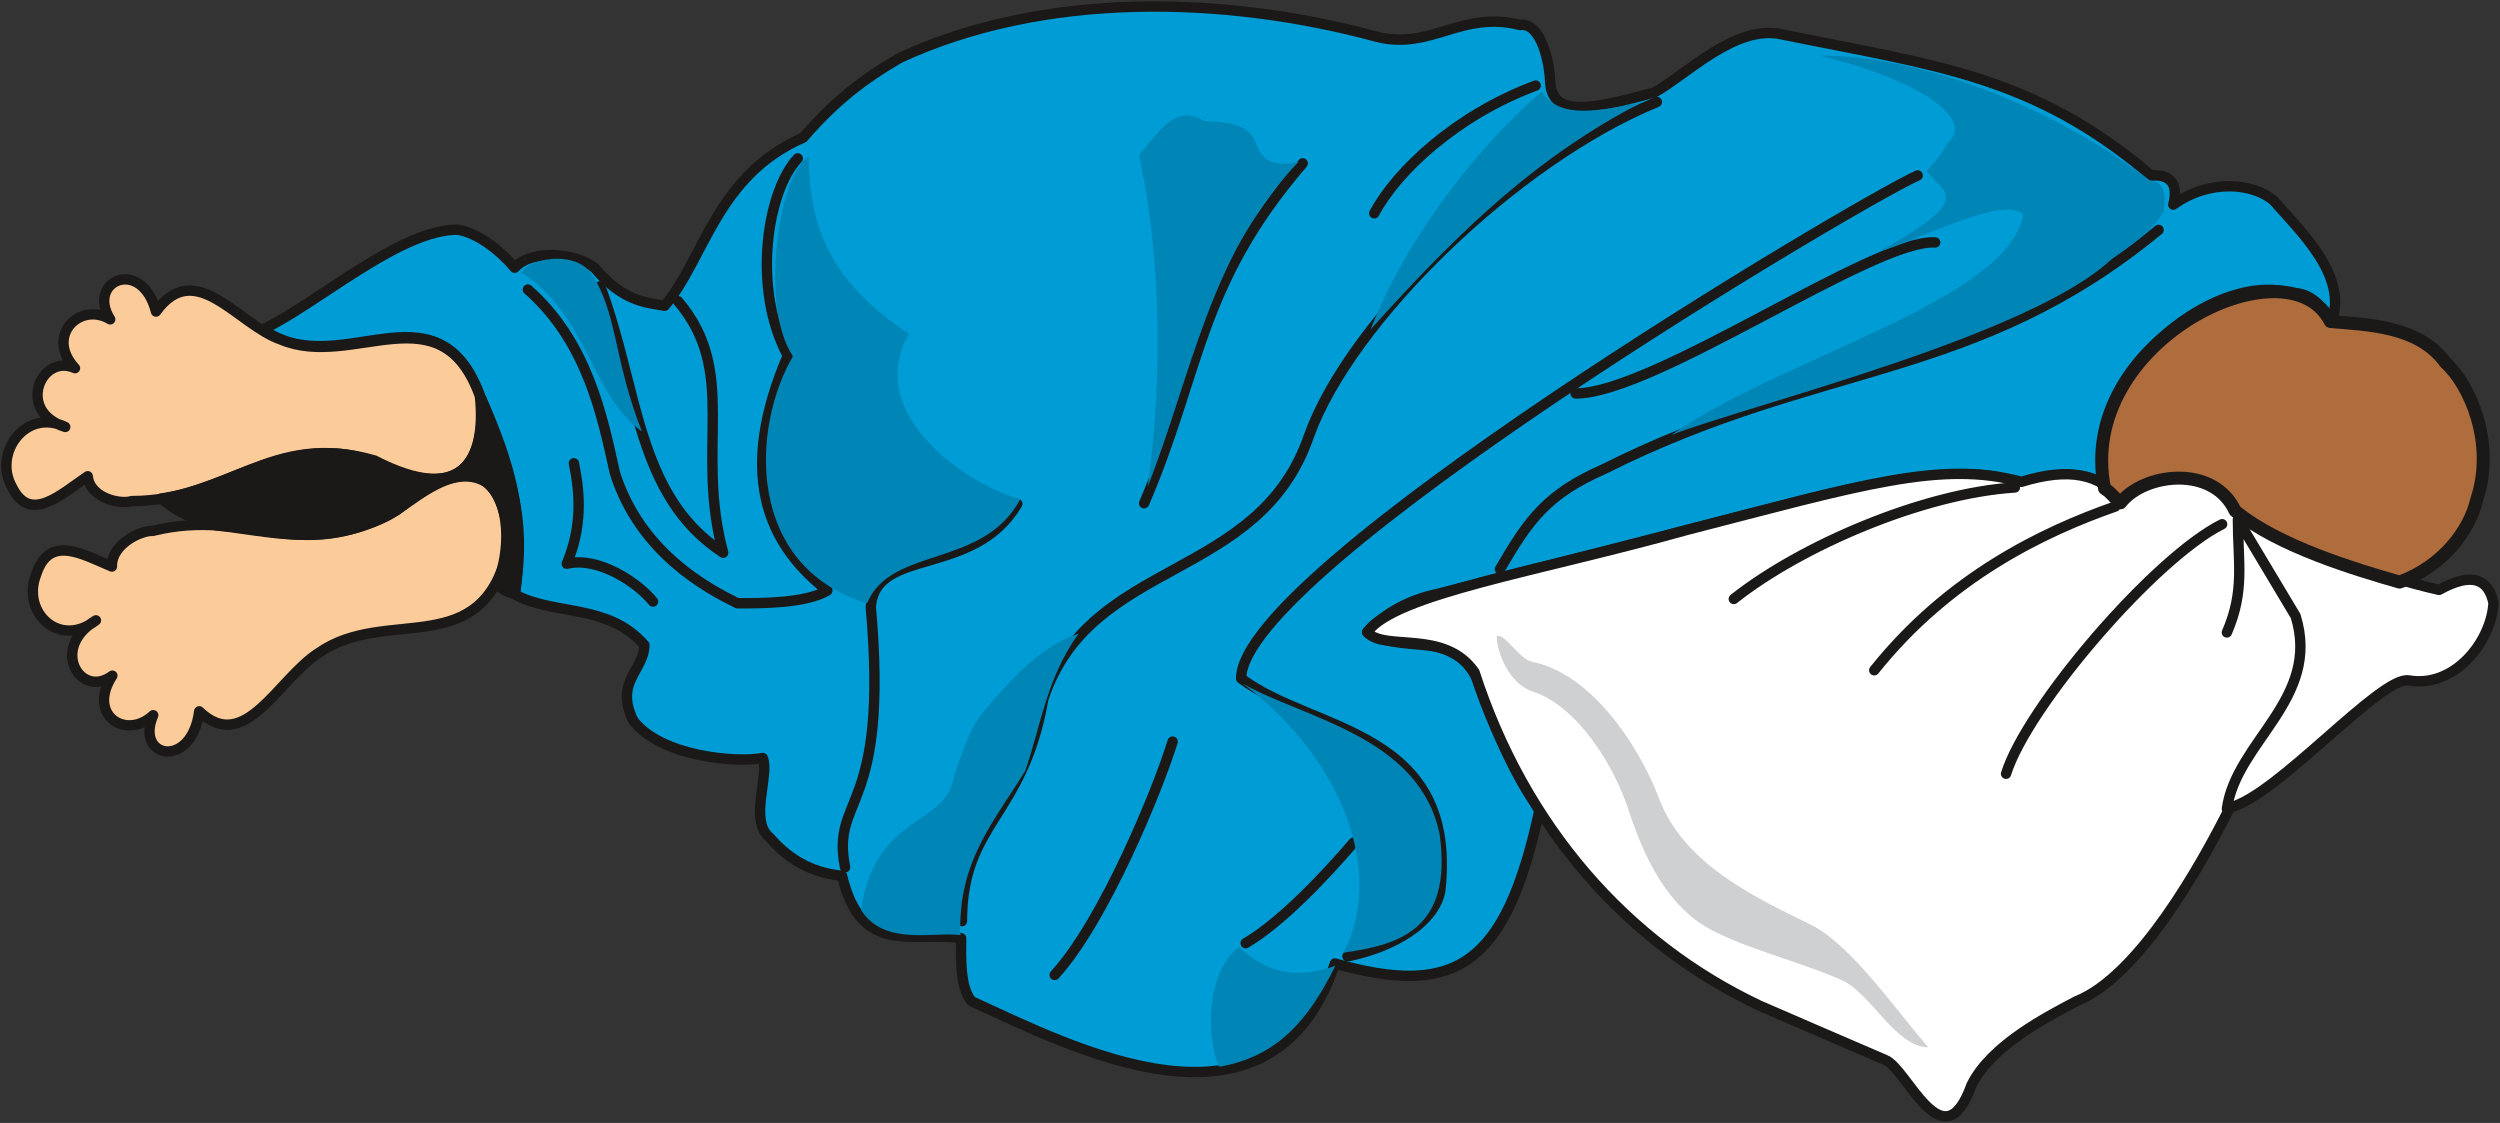 <svg xmlns="http://www.w3.org/2000/svg" xml:space="preserve" width="115.7mm" height="51.97mm" fill-rule="evenodd" stroke-linejoin="round" stroke-width="28.222" preserveAspectRatio="xMidYMid" version="1.2" viewBox="0 0 11570 5197"><rect x="0" y="0" width="11570" height="5197" fill="#333333" stroke="none"/><defs class="ClipPathGroup"><clipPath id="a" clipPathUnits="userSpaceOnUse"><path d="M0 0h11570v5197H0z"/></clipPath></defs><g class="SlideGroup"><g class="Slide" clip-path="url(#a)"><g class="Page"><g class="com.sun.star.drawing.ClosedBezierShape"><path fill="none" d="M1192 6h9640v4981H1192z" class="BoundingBox"/><path fill="#009CD5" d="M1217 1524c248-117 632-461 899-461 94 13 200 97 266 176 79-89 292-66 371 2 132 156 239 159 323 174 183-214 239-603 641-778 142-165 279-272 447-369 665-308 1499-291 2215-96 249 58 383-125 658-56 76-13 129 119 137 259 5 178 213 125 482 53 148-81 374-317 590-269 712 145 1161 188 1710 653 18 0 140-15 102 135 170-122 373-99 465-18 116 134 350 349 266 562-48-86-106-139-183-134-363-113-998 401-845 899-107-87-303-66-402-8-233-134-818 18-1050 76-556 143-1110 285-1666 427-99 20-231 79-315 175 201 117 417-38 533 272 49 155 165 427 265 545-158 736-394 871-948 716-292 874-1217 386-1681 175-56-63-49-208-49-292-231-33-462 84-551-289-117-11-233-59-334-176-99-78 0-290-33-369-119 23-472-5-599-173-89-180 51-233 51-350-168-193-417-135-600-234 44-284 23-490-162-922-201-541-656-53-1003-305Z"/><path fill="none" stroke="#1B1918" stroke-linecap="round" stroke-width="48" d="M1217 1524c248-117 632-461 899-461 94 13 200 97 266 176 79-89 292-66 371 2 132 156 239 159 323 174 183-214 239-603 641-778 142-165 279-272 447-369 665-308 1499-291 2215-96 249 58 383-125 658-56 76-13 129 119 137 259 5 178 213 125 482 53 148-81 374-317 590-269 712 145 1161 188 1710 653 18 0 140-15 102 135 170-122 373-99 465-18 116 134 350 349 266 562-48-86-106-139-183-134-363-113-998 401-845 899-107-87-303-66-402-8-233-134-818 18-1050 76-556 143-1110 285-1666 427-99 20-231 79-315 175 201 117 417-38 533 272 49 155 165 427 265 545-158 736-394 871-948 716-292 874-1217 386-1681 175-56-63-49-208-49-292-231-33-462 84-551-289-117-11-233-59-334-176-99-78 0-290-33-369-119 23-472-5-599-173-89-180 51-233 51-350-168-193-417-135-600-234 44-284 23-490-162-922-201-541-656-53-1003-305Z"/></g><g fill="none" class="com.sun.star.drawing.OpenBezierShape"><path d="M2419 372h7596v4165H2419z" class="BoundingBox"/><path stroke="#1B1918" stroke-linecap="round" stroke-width="48" d="M7107 396c-368 137-643 396-747 591m-331-231c-488 567-472 964-734 1573m1997-508c364 0 1382-717 1664-699m1034-58c-849 699-1565 603-2563 1105-267 117-351 234-485 465"/><path stroke="#1B1918" stroke-linecap="round" stroke-width="48" d="M8875 812c-302 137-3131 1822-3131 2328 333 251 1007 233 921 986-30 145-216 257-429 300"/><path stroke="#1B1918" stroke-linecap="round" stroke-width="48" d="M6264 3900c-133 155-334 368-499 465m-338-933c-69 224-318 831-546 1080M7668 472c-655 269-1417 1012-1609 1542-231 681-1016 564-1231 1222-94 545-376 570-376 1027m256-1931c-203 343-658 196-678 478 86 963-185 867-119 1204M2778 1325c178 476 165 969 569 1233-132-488 73-833-209-1164"/><path stroke="#1B1918" stroke-linecap="round" stroke-width="48" d="M3692 733c-142 150-213 602-46 913-226 529-109 859 183 1087-99 59-299 59-416 59-140-69-450-234-567-602-58-262-127-607-403-850m213 804c30 145 38 295-33 465 147-36 333 91 399 175"/></g><g class="com.sun.star.drawing.ClosedBezierShape"><path fill="none" d="M6303 2168h5262v3024H6303z" class="BoundingBox"/><path fill="#FFF" d="M10348 2354c-38-192-396-194-531-40-99-121-241-152-462-84-371-101-742 15-1550 223-689 193-1351 295-1478 473 83 91 358-16 497 185 231 712 701 1251 1319 1543 193 84 388 168 581 251 102 38 268 485 400 117 91-185 351-317 485-388 290-115 579-633 711-897 219-53 699-611 828-588 211 36 381-178 392-358-23-109-97-147-252-61-251-56-754-221-940-376Z"/><path fill="none" stroke="#1B1918" stroke-linecap="round" stroke-width="48" d="M10348 2354c-38-192-396-194-531-40-99-121-241-152-462-84-371-101-742 15-1550 223-689 193-1351 295-1478 473 83 91 358-16 497 185 231 712 701 1251 1319 1543 193 84 388 168 581 251 102 38 268 485 400 117 91-185 351-317 485-388 290-115 579-633 711-897 219-53 699-611 828-588 211 36 381-178 392-358-23-109-97-147-252-61-251-56-754-221-940-376Z"/></g><g fill="none" class="com.sun.star.drawing.OpenBezierShape"><path d="M8000 2232h2672v1536H8000z" class="BoundingBox"/><path stroke="#1B1918" stroke-linecap="round" stroke-width="48" d="M10306 2927c84-193 51-326 51-522l267 446c119 383-274 580-318 892m-1022-162c97-311 686-998 1000-1155m-1610 676c344-431 781-641 1116-758m-1766 428c309-245 874-489 1301-516"/></g><g class="com.sun.star.drawing.ClosedBezierShape"><path fill="none" d="M6926 2942h1999v1907H6926z" class="BoundingBox"/><path fill="#CFD0D2" d="M6927 2943c43-9 101 107 165 120 264 53 482 368 581 619 117 331 486 486 718 603 182 97 383 389 533 562-150 0-267-252-399-310-167-76-401-135-566-214-217-96-334-310-418-562-66-213-241-495-449-561-107-36-165-178-165-257Z"/></g><g class="com.sun.star.drawing.ClosedBezierShape"><path fill="none" d="M2413 257h7607v4681H2413z" class="BoundingBox"/><path fill="#0085B7" d="M10014 978c-56 96-150 157-236 216-371 359-1680 679-2043 819 504-356 1558-619 1629-1020-91-96-518 135-666 170 445-246 300-266 219-371 18-22 63-66 94-127 135-111-114-289-587-408 503 0 1115 266 1527 579 76 7 71 83 63 142Zm0 0ZM7135 424c87 135 275 84 460 51-467 244-813 561-1252 1050 168-428 490-839 792-1101Zm0 0ZM5751 3163c467 351 658 880 467 1246 247-36 506-99 445-546-92-458-638-540-912-700Zm0 0Zm429 1307c-162 56-307 46-447-89-152 127-152 411-91 556 269-46 414-216 538-467Zm0 0Zm-1735-142c-15-341 163-536 300-761 74-216 99-429 247-635-155 53-277 170-422 340-94 97-140 285-170 374-69 171-354 153-415 565 106 170 339 99 460 117Zm0 0ZM2413 1262c33-66 243-104 320 0 124 174 106 403 238 735-236-167-254-548-558-735Zm0 0Zm1330-538c0 371 138 604 463 821-221 391 316 719 516 765-172 322-600 216-709 482-567-172-534-820-343-1143-155-227-69-839 73-925Zm0 0Zm2267 25c-406 412-498 997-698 1502 94-688 23-1255-41-1532 91-109 173-242 302-158 46 3 206-5 239 102 28 71 66 114 198 86Z"/></g><g class="com.sun.star.drawing.ClosedBezierShape"><path fill="none" d="M6 1269h2373v2234H6z" class="BoundingBox"/><path fill="#FBCB99" d="M518 2622c-3-104 135-168 189-165 444-110 670 160 1128-95 376-308 511-127 518 173-119 534-563 267-877 486-188 119-343 475-554 271-35 270-299 219-213 18-125 117-308 0-189-183-147 110-292-129-76-256-168 132-345-36-277-211 61-191 219-92 351-38Zm0 0Zm-112-418c10 102 152 132 203 115 451 0 641-326 1124-188 407 210 519 0 488-298-180-497-587-121-920-261-201-69-396-383-579-130-66-255-324-142-212 36-140-84-302 76-163 226-157-71-274 201-45 272-181-89-335 119-247 277 84 173 226 35 351-49Z"/><path fill="none" stroke="#1B1918" stroke-linecap="round" stroke-width="48" d="M518 2622c-3-104 135-168 189-165 444-110 670 160 1128-95 376-308 511-127 518 173-119 534-563 267-877 486-188 119-343 475-554 271-35 270-299 219-213 18-125 117-308 0-189-183-147 110-292-129-76-256-168 132-345-36-277-211 61-191 219-92 351-38Z"/><path fill="none" stroke="#1B1918" stroke-linecap="round" stroke-width="48" d="M406 2204c10 102 152 132 203 115 451 0 641-326 1124-188 407 210 519 0 488-298-180-497-587-121-920-261-201-69-396-383-579-130-66-255-324-142-212 36-140-84-302 76-163 226-157-71-274 201-45 272-181-89-335 119-247 277 84 173 226 35 351-49Z"/></g><g class="com.sun.star.drawing.ClosedBezierShape"><path fill="none" d="M723 1823h1701v952H723z" class="BoundingBox"/><path fill="#1B1918" d="M2228 1847c16 260-73 501-492 290-388-138-664 125-989 170 78 69 167 102 256 125 239 25 485 100 776-38 112-51 299-262 472-163 137 112 94 392 46 468 25 31 43 36 86 51 51-374-30-618-155-903Z"/><path fill="none" stroke="#1B1918" stroke-linecap="round" stroke-width="48" d="M2228 1847c16 260-73 501-492 290-388-138-664 125-989 170 78 69 167 102 256 125 239 25 485 100 776-38 112-51 299-262 472-163 137 112 94 392 46 468 25 31 43 36 86 51 51-374-30-618-155-903Z"/></g><g class="com.sun.star.drawing.ClosedBezierShape"><path fill="none" d="M9697 1320h1827v1405H9697z" class="BoundingBox"/><path fill="#AF6C3D" d="M10785 1488c168 15 409 18 533 191 112 100 231 372 145 631-33 145-157 310-358 384-201-58-562-165-761-330-101-217-424-174-530-37-33-25-38-43-74-66-139-679 846-1160 1045-773Z"/><path fill="none" stroke="#1B1918" stroke-linecap="round" stroke-width="60" d="M10785 1488c168 15 409 18 533 191 112 100 231 372 145 631-33 145-157 310-358 384-201-58-562-165-761-330-101-217-424-174-530-37-33-25-38-43-74-66-139-679 846-1160 1045-773Z"/></g></g></g></g></svg>
